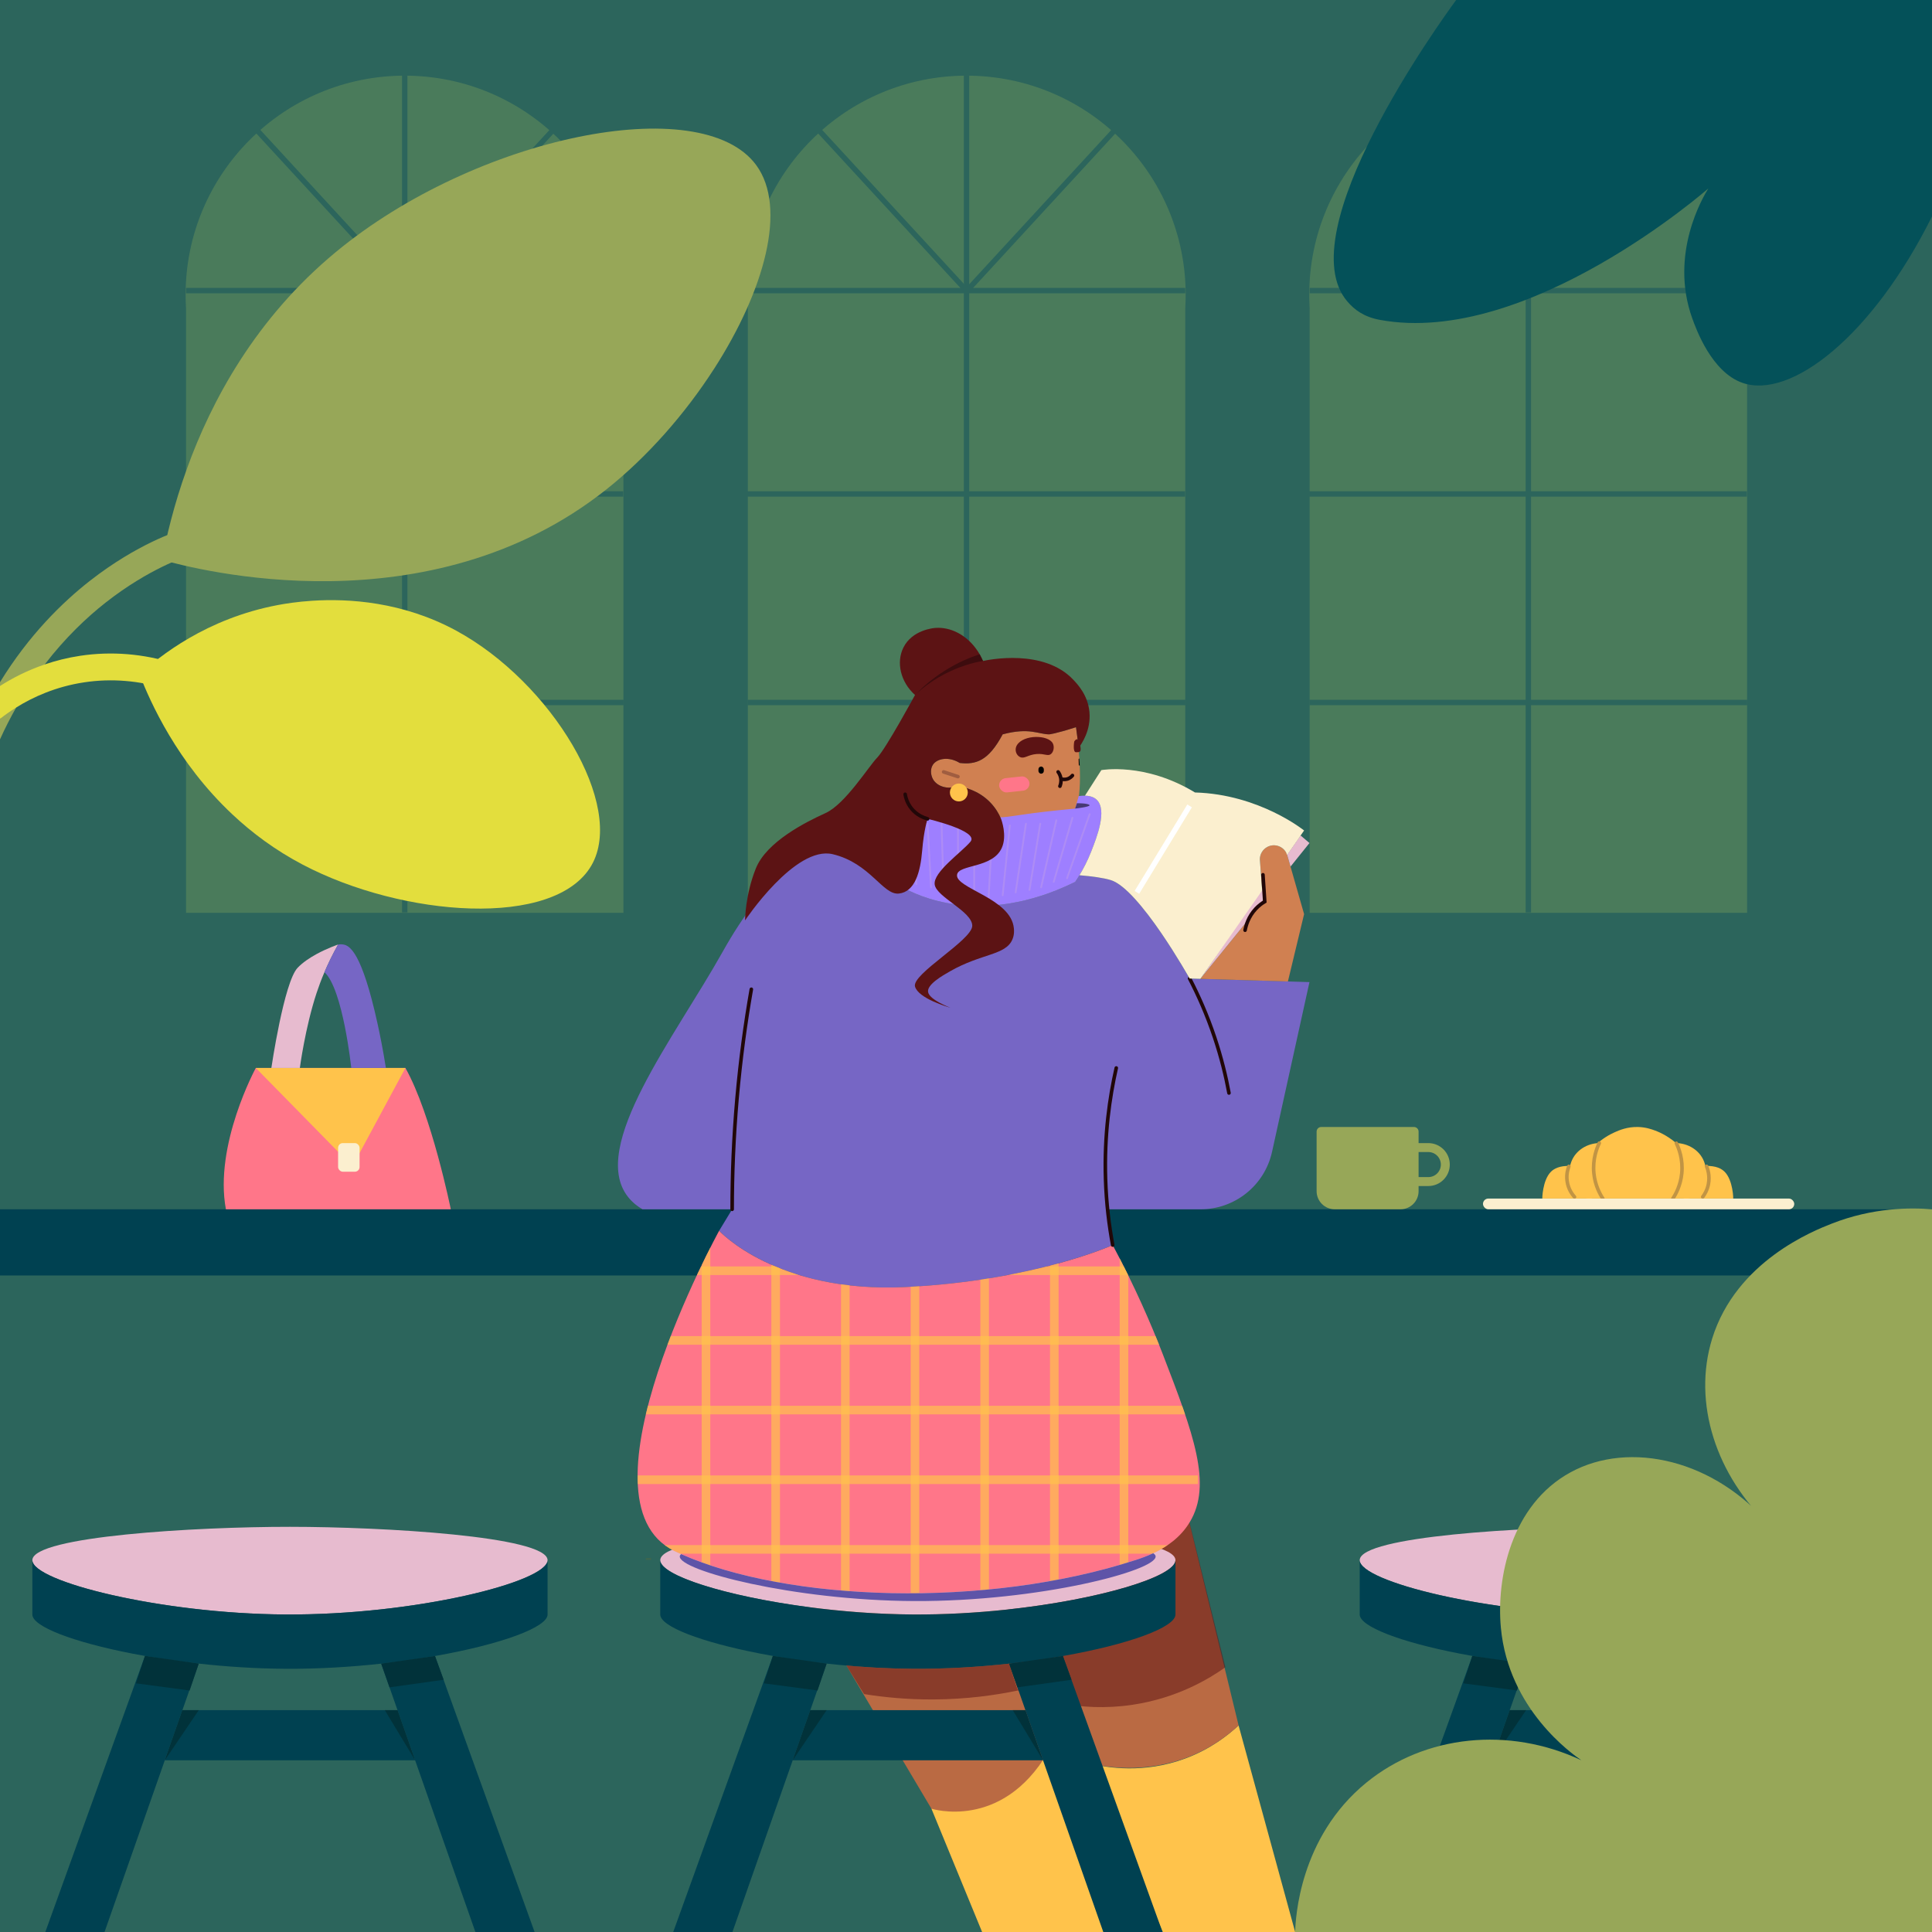<?xml version="1.0" encoding="UTF-8"?><svg id="Layer_1" xmlns="http://www.w3.org/2000/svg" xmlns:xlink="http://www.w3.org/1999/xlink" viewBox="0 0 1080 1080"><rect x="0" y="0" width="1080" height="1080" fill="#333333" stroke="none"/><defs><clipPath id="clippath"><rect width="1080" height="1080" fill="none" stroke-width="0"/></clipPath><clipPath id="clippath-1"><path d="m635,872c-86,28-200,23-258-5s25-179,25-179c0,0,32,34.96,104,31.48s116-23.48,116-23.48c12.335,23.057,21.377,43.874,28,61,17.252,44.614,27.769,72.909,15.07,93.911-7.48,12.37-20.202,17.876-30.07,21.089Z" fill="none" stroke-width="0"/></clipPath></defs><g clip-path="url(#clippath)"><rect width="1080" height="1080" fill="#2c655c" stroke-width="0"/><path d="m610,986c13.333,31.333,26.667,62.667,40,94h74c-10.541-38.494-21.083-76.988-31.624-115.482-5.887,5.509-15.763,13.297-29.845,18.525-23.285,8.643-43.88,5.017-52.531,2.958Z" fill="#ffc34b" stroke-width="0"/><path d="m626.59,1080h-77.59l-28.33-68.93c21.7-10.52,43.41-21.04,65.12-31.56,13.6,33.5,27.2,66.99,40.8,100.49Z" fill="#ffc34b" stroke-width="0"/><path d="m692.38,964.52c-5.39,5.01-12.86,10.75-22.66,15.35-25.48,11.98-49.79,8.26-59.72,6.13-13.85-27.34-27.66-54.7-41.43-82.08-2.91-5.78-5.81-11.55-8.71-17.33-8.02-15.97-16.03-31.94-24.03-47.93l15.57-2.02,4.46-.58,102.09-13.27,24.26,99.88,10.17,41.85Z" fill="#ba6a43" stroke-width="0"/><path d="m585.79,979.51c-25.91,44.07-65.12,31.56-65.12,31.56l-44.31-74.61-3.21-5.41-39.55-66.59,114.88-38.64s1.08,3.91,2.92,10.82c3.57,13.36,10.03,37.96,17.17,67.28,5.67,23.3,11.78,49.59,17.22,75.59Z" fill="#ba6a43" stroke-width="0"/><path d="m685,932c-8.928,6.349-26.809,17.252-52,21-30.043,4.47-53.725-3.73-64-8-4.38-36.313-8.76-72.627-13.14-108.94l102.09-13.27c9.017,36.403,18.033,72.807,27.05,109.21Z" fill="#5c1314" opacity=".52" stroke-width="0"/><path d="m348.737,164.79c0,2.557-.079,5.101-.234,7.621v337.876H103.99V172.41c-.154-2.52-.234-5.063-.234-7.621,0-67.65,54.84-122.49,122.49-122.49s122.49,54.84,122.49,122.49Z" fill="#fcfc59" opacity=".15" stroke-width="0"/><line x1="226.247" y1="42.066" x2="226.247" y2="510.053" fill="none" stroke="#2c655c" stroke-miterlimit="10" stroke-width="3"/><line x1="103.835" y1="392.705" x2="348.581" y2="392.705" fill="none" stroke="#2c655c" stroke-miterlimit="10" stroke-width="3"/><line x1="103.99" y1="162.452" x2="348.503" y2="162.452" fill="none" stroke="#2c655c" stroke-miterlimit="10" stroke-width="3"/><line x1="226.202" y1="162.449" x2="143.34" y2="72.455" fill="none" stroke="#2c655c" stroke-miterlimit="10" stroke-width="3"/><line x1="309.322" y1="72.517" x2="226.459" y2="162.511" fill="none" stroke="#2c655c" stroke-miterlimit="10" stroke-width="3"/><line x1="103.672" y1="276.116" x2="348.419" y2="276.116" fill="none" stroke="#2c655c" stroke-miterlimit="10" stroke-width="3"/><path d="m662.796,164.79c0,2.557-.079,5.101-.234,7.621v337.876h-244.513V172.41c-.154-2.52-.234-5.063-.234-7.621,0-67.65,54.84-122.49,122.49-122.49s122.49,54.84,122.49,122.49Z" fill="#fcfc59" opacity=".15" stroke-width="0"/><line x1="540.306" y1="42.066" x2="540.306" y2="510.053" fill="none" stroke="#2c655c" stroke-miterlimit="10" stroke-width="3"/><line x1="417.893" y1="392.705" x2="662.64" y2="392.705" fill="none" stroke="#2c655c" stroke-miterlimit="10" stroke-width="3"/><line x1="418.049" y1="162.452" x2="662.562" y2="162.452" fill="none" stroke="#2c655c" stroke-miterlimit="10" stroke-width="3"/><line x1="540.261" y1="162.449" x2="457.399" y2="72.455" fill="none" stroke="#2c655c" stroke-miterlimit="10" stroke-width="3"/><line x1="540.518" y1="162.511" x2="623.381" y2="72.517" fill="none" stroke="#2c655c" stroke-miterlimit="10" stroke-width="3"/><line x1="417.731" y1="276.116" x2="662.478" y2="276.116" fill="none" stroke="#2c655c" stroke-miterlimit="10" stroke-width="3"/><path d="m976.854,164.79c0,2.557-.079,5.101-.234,7.621v337.876h-244.513V172.41c-.154-2.52-.234-5.063-.234-7.621,0-67.65,54.84-122.49,122.49-122.49s122.49,54.84,122.49,122.49Z" fill="#fcfc59" opacity=".15" stroke-width="0"/><line x1="854.364" y1="42.066" x2="854.364" y2="510.053" fill="none" stroke="#2c655c" stroke-miterlimit="10" stroke-width="3"/><line x1="731.952" y1="392.705" x2="976.699" y2="392.705" fill="none" stroke="#2c655c" stroke-miterlimit="10" stroke-width="3"/><line x1="732.108" y1="162.452" x2="976.621" y2="162.452" fill="none" stroke="#2c655c" stroke-miterlimit="10" stroke-width="3"/><line x1="854.32" y1="162.449" x2="771.458" y2="72.455" fill="none" stroke="#2c655c" stroke-miterlimit="10" stroke-width="3"/><line x1="854.577" y1="162.511" x2="937.44" y2="72.517" fill="none" stroke="#2c655c" stroke-miterlimit="10" stroke-width="3"/><line x1="731.79" y1="276.116" x2="976.537" y2="276.116" fill="none" stroke="#2c655c" stroke-miterlimit="10" stroke-width="3"/><rect y="676" width="1080" height="37" fill="#004151" stroke-width="0"/><path d="m601.5,452.09c-34,7.41-42,5.41-42,5.41-1.07-2.48-2.9-5.81-6-9-6.69-6.88-14.84-8.53-18-9-5.95,2.04-11.77.05-14-4-1.25-2.29-1.58-5.62,0-8,2.38-3.59,8.93-4.74,15-1,9,1,16-1,24-16,15-4,20,0,26,0,0,0,2.86-.13,15-4,0,0,1.23,7.91,1.85,17.51.09,1.3.17,2.64.22,3.99.39,8.78.12,18.23-2.07,24.09Z" fill="#d08051" stroke-width="0"/><line x1="535.499" y1="434.123" x2="527.5" y2="431.5" fill="none" stroke="#a05d40" stroke-linecap="round" stroke-miterlimit="10" stroke-width="2"/><path d="m568.455,416.573c-1.092,1.805-.893,4.196.555,5.73.335.355.73.662,1.197.884,2.492,1.187,4.348-1.306,9.293-1.686,4.447-.342,6.254,1.42,8,0,1.532-1.246,2.018-4.128,1-6-2.618-4.817-16.281-4.964-20,1-.015.024-.03.048-.045.073Z" fill="#5c1314" stroke-width="0"/><path d="m657.091,872v.16c0,12.06-74.09,30.84-147,30.34-69.41-.48-141-18.44-141-30.33v-.17c.74-13.21,91.14-18.52,144-18.5,52.38.02,143.26,5.3,144,18.5Z" fill="#e7bbcf" stroke-width="0"/><path d="m657.09,872.16v30.2c.4,7.2-26,16.86-62.93,23.36-4.96.88-10.12,1.7-15.43,2.44-4.76.67-9.66,1.29-14.64,1.83-17.28,1.9-35.67,3-54,2.87-13.79-.09-27.69-.89-41.09-2.19-2.32-.22-4.62-.46-6.9-.71-2.33-.25-4.64-.52-6.93-.81-8.02-1-15.78-2.17-23.13-3.47-2.29-.41-4.54-.82-6.75-1.25h-.02c-33.16-6.41-56.56-15.26-56.18-22.07v-30.19c0,8.5,36.63,20.12,82.89,26.21,18.41,2.43,38.34,3.98,58.11,4.12,17.73.12,35.52-.9,52.31-2.68,52.25-5.56,94.69-18.53,94.69-27.66Z" fill="#004151" stroke-width="0"/><path d="m462.1,929.96l-9.14,26.04-9.83,28-33.71,96.04h-33.1l55.72-154.36c7.35,1.3,15.11,2.47,23.13,3.47,2.29.29,4.6.56,6.93.81Z" fill="#004151" stroke-width="0"/><path d="m649.86,1080.04h-33.1l-33.71-96.04-9.83-28-4.03-11.49-.45-1.27-4.65-13.25c4.98-.54,9.88-1.16,14.64-1.83,5.31-.74,10.47-1.56,15.43-2.44l4.8,13.29,50.9,141.03Z" fill="#004151" stroke-width="0"/><polygon points="583.05 984 443.13 984 452.96 956 573.22 956 583.05 984" fill="#004151" stroke-width="0"/><path d="m432.04,925.68c-1.68,5.107-3.36,10.213-5.04,15.32,10,1.333,20,2.667,30,4,1.7-5.013,3.4-10.027,5.1-15.04l-30.06-4.28Z" fill="#01323a" stroke-width="0"/><path d="m599,939c-.01,0-.03,0-.04.01-8.43,1.17-16.86,2.35-25.29,3.54-1.64.23-3.29.46-4.93.69l-4.65-13.25,14.59-2.07,15.48-2.2c1.61,4.43,3.23,8.85,4.84,13.28Z" fill="#01323a" stroke-width="0"/><polygon points="452.96 956 443.13 984 462.1 956 452.96 956" fill="#01323a" stroke-width="0"/><polygon points="573.22 956 583.05 984 566.118 956 573.22 956" fill="#01323a" stroke-width="0"/><path d="m306.091,872v.16c0,12.06-74.09,30.84-147,30.34-69.41-.48-141-18.44-141-30.33v-.17c.74-13.21,91.14-18.52,144-18.5,52.38.02,143.26,5.3,144,18.5Z" fill="#e7bbcf" stroke-width="0"/><path d="m306.09,872.16v30.2c.4,7.2-26,16.86-62.93,23.36-9.42,1.67-19.54,3.12-30.07,4.27-17.28,1.9-35.67,3-54,2.87-16.18-.11-32.5-1.18-47.99-2.9-2.33-.25-4.64-.52-6.93-.81-8.02-1-15.78-2.17-23.13-3.47-2.29-.41-4.54-.82-6.75-1.25h-.02c-33.16-6.41-56.56-15.26-56.18-22.07v-30.19c0,11.89,71.59,29.85,141,30.33,72.91.5,147-18.28,147-30.34Z" fill="#004151" stroke-width="0"/><path d="m111.1,929.96l-9.14,26.04-9.83,28-33.71,96.04H25.32l55.72-154.36c7.35,1.3,15.11,2.47,23.13,3.47,2.29.29,4.6.56,6.93.81Z" fill="#004151" stroke-width="0"/><path d="m298.86,1080.04h-33.1l-33.71-96.04-9.83-28-9.13-26.01c10.53-1.15,20.65-2.6,30.07-4.27l55.7,154.32Z" fill="#004151" stroke-width="0"/><polygon points="232.05 984 92.13 984 101.96 956 222.22 956 232.05 984" fill="#004151" stroke-width="0"/><path d="m81.04,925.68c-1.68,5.107-3.36,10.213-5.04,15.32,10,1.333,20,2.667,30,4,1.7-5.013,3.4-10.027,5.1-15.04l-30.06-4.28Z" fill="#01323a" stroke-width="0"/><path d="m213.09,929.99l4.65,13.247c10.087-1.412,20.173-2.825,30.26-4.237-1.613-4.427-3.227-8.853-4.84-13.28l-30.07,4.27Z" fill="#01323a" stroke-width="0"/><polygon points="101.96 956 92.13 984 111.1 956 101.96 956" fill="#01323a" stroke-width="0"/><polygon points="222.22 956 232.05 984 215.118 956 222.22 956" fill="#01323a" stroke-width="0"/><path d="m1048.091,872v.16c0,12.06-74.09,30.84-147,30.34-69.41-.48-141-18.44-141-30.33v-.17c.74-13.21,91.14-18.52,144-18.5,52.38.02,143.26,5.3,144,18.5Z" fill="#e7bbcf" stroke-width="0"/><path d="m1048.09,872.16v30.2c.4,7.2-26,16.86-62.93,23.36-9.42,1.67-19.54,3.12-30.07,4.27-17.28,1.9-35.67,3-54,2.87-16.18-.11-32.5-1.18-47.99-2.9-2.33-.25-4.64-.52-6.93-.81-8.02-1-15.78-2.17-23.13-3.47-2.29-.41-4.54-.82-6.75-1.25h-.02c-33.16-6.41-56.56-15.26-56.18-22.07v-30.19c0,11.89,71.59,29.85,141,30.33,72.91.5,147-18.28,147-30.34Z" fill="#004151" stroke-width="0"/><path d="m853.1,929.96l-9.14,26.04-9.83,28-33.71,96.04h-33.1l55.72-154.36c7.35,1.3,15.11,2.47,23.13,3.47,2.29.29,4.6.56,6.93.81Z" fill="#004151" stroke-width="0"/><path d="m1040.86,1080.04h-33.1l-33.71-96.04-9.83-28-9.13-26.01c10.53-1.15,20.65-2.6,30.07-4.27l55.7,154.32Z" fill="#004151" stroke-width="0"/><polygon points="974.05 984 834.13 984 843.96 956 964.22 956 974.05 984" fill="#004151" stroke-width="0"/><path d="m823.04,925.68c-1.68,5.107-3.36,10.213-5.04,15.32,10,1.333,20,2.667,30,4,1.7-5.013,3.4-10.027,5.1-15.04l-30.06-4.28Z" fill="#01323a" stroke-width="0"/><path d="m955.09,929.99l4.65,13.247c10.087-1.412,20.173-2.825,30.26-4.237-1.613-4.427-3.227-8.853-4.84-13.28l-30.07,4.27Z" fill="#01323a" stroke-width="0"/><polygon points="843.96 956 834.13 984 853.1 956 843.96 956" fill="#01323a" stroke-width="0"/><polygon points="964.22 956 974.05 984 957.118 956 964.22 956" fill="#01323a" stroke-width="0"/><path d="m732,549c-6.97,31.63-13.95,63.26-20.92,94.89-4.14,18.76-20.76,32.11-39.96,32.11h-52.12l3,20s-44,20-116,23.48-104-31.48-104-31.48l7.28-12h-50.11c-2.6-1.5-5.6-3.72-8.17-7-21.93-27.99,26.34-89.34,53-137,47-84,88.2-56.4,88.2-56.4l8.29,1.72c.61,9.34,2.51,17.68,2.51,17.68,0,0,30.77,21.3,78.99,5.74,6.07-1.96,12.41-4.5,19.01-7.74.73-1.06,1.55-2.31,2.41-3.74,7.24.61,13.58,1.49,17.59,2.74,16,5,44,55,44,55l6,.18,61,1.82Z" fill="#7666c5" stroke-width="0"/><rect x="558.5" y="434.5" width="17" height="8" rx="4" ry="4" transform="translate(-43.315 62.618) rotate(-6.089)" fill="#ff7689" stroke-width="0"/><rect x="580.5" y="428.5" width="3" height="4" rx="1.5" ry="1.5" stroke-width="0"/><path d="m591.5,431.5c.448.604,1.209,1.802,1.5,3.5.362,2.112-.211,3.792-.5,4.5" fill="none" stroke="#210708" stroke-linecap="round" stroke-miterlimit="10" stroke-width="2"/><path d="m599.5,433.5c-.321.407-1.295,1.531-3,2-1.366.375-2.513.141-3.032,0" fill="none" stroke="#210708" stroke-linecap="round" stroke-miterlimit="10" stroke-width="2"/><path d="m610,476c-2.11,5.38-4.5,9.84-6.59,13.26-.86,1.43-1.68,2.68-2.41,3.74-3.39,1.66-6.71,3.14-9.96,4.45-.71.29-1.41.57-2.11.83-2.35.91-4.66,1.72-6.94,2.46-48.22,15.56-78.99-5.74-78.99-5.74,0,0-1.9-8.34-2.51-17.68-.63-9.5.09-20.04,5.53-23.86,3.19-2.24,6.25-.28,17.98,1.54,4.72.73,19.09,2.77,34,2,9.02-.47,9.49-1.51,33-4,4.18-.44,7.65-.78,10-1,.67-2.33,1.33-4.67,2-7,1.32-.18,2.48-.24,3.5-.21,3.74.09,5.58,1.35,6.5,2.21,6.13,5.75.13,21.02-3,29Z" fill="#9e7fff" stroke-width="0"/><g opacity=".21"><line x1="609.112" y1="455.163" x2="596.484" y2="490.93" fill="none" stroke="#e7bbcf" stroke-linecap="round" stroke-miterlimit="10"/><line x1="599.5" y1="457.161" x2="589.036" y2="492.943" fill="none" stroke="#e7bbcf" stroke-linecap="round" stroke-miterlimit="10"/><line x1="590.5" y1="458.5" x2="582" y2="496" fill="none" stroke="#e7bbcf" stroke-linecap="round" stroke-miterlimit="10"/><line x1="581.5" y1="460.5" x2="575.5" y2="497.5" fill="none" stroke="#e7bbcf" stroke-linecap="round" stroke-miterlimit="10"/><line x1="573.5" y1="460.5" x2="567.759" y2="498.83" fill="none" stroke="#e7bbcf" stroke-linecap="round" stroke-miterlimit="10"/><line x1="564.5" y1="461.5" x2="560.5" y2="500.5" fill="none" stroke="#e7bbcf" stroke-linecap="round" stroke-miterlimit="10"/><line x1="554.896" y1="461.5" x2="552.606" y2="502.084" fill="none" stroke="#e7bbcf" stroke-linecap="round" stroke-miterlimit="10"/><line x1="544.601" y1="461.5" x2="544.601" y2="502.084" fill="none" stroke="#e7bbcf" stroke-linecap="round" stroke-miterlimit="10"/><line x1="535.499" y1="461.5" x2="535.499" y2="500.5" fill="none" stroke="#e7bbcf" stroke-linecap="round" stroke-miterlimit="10"/><line x1="526.322" y1="460.5" x2="527.5" y2="498.83" fill="none" stroke="#e7bbcf" stroke-linecap="round" stroke-miterlimit="10"/><line x1="518.53" y1="460.5" x2="520.435" y2="496" fill="none" stroke="#e7bbcf" stroke-linecap="round" stroke-miterlimit="10"/><line x1="509.303" y1="458.5" x2="512.265" y2="494.204" fill="none" stroke="#e7bbcf" stroke-linecap="round" stroke-miterlimit="10"/></g><path d="m603,418c-.5-3.83-1-7.67-1.5-11.5-12.14,3.87-15,4-15,4-6,0-11-4-26,0-8,15-15,17-24,16-6.07-3.74-12.62-2.59-15,1-1.58,2.38-1.25,5.71,0,8,2.23,4.05,8.05,6.04,14,4,3.16.47,11.31,2.12,18,9,3.1,3.19,4.93,6.52,6,9,.37.87,3.58,9.63.5,16.5-5.16,11.5-24.17,9.08-25,15-1.07,7.61,30.15,13.09,31.76,29.9.11,1.11.31,3.47-.76,6.1-3.7,9.12-17.13,7.78-35,18-4.3,2.46-13.02,7.45-12.18,11.63.86,4.33,12.12,8.55,12.31,8.62.11.04.2.08.26.1-1.53-.43-17.98-5.18-19.89-11.85-2-7,32-26,32-34s-20-16-21-23,15-18,20-24-23.97-12.75-23.97-12.75c0,0-2.03,5.75-3.03,17.75s-4,23-13,24-16-17-37-22-49,37-49,37c0,0,0-14,6-29s28-26,39-31,24-26,28.87-31c4.86-4.99,21.13-35,21.13-35-8.15-7.29-10.59-18.27-6.5-26.5,4.93-9.93,16.9-10.93,18-11,8.35-.56,16.71,3.77,22.38,11.32,1.61,2.14,3,4.55,4.12,7.18,0,0,.01,0,.02-.01,3-.67,33.91-7.09,50.48,10.51,2.53,2.69,8.13,8.64,9,18,.95,10.23-4.37,17.84-6,20Z" fill="#5c1314" stroke-width="0"/><path d="m601,452s8.109-.901,8.077-1.848c-.002-.061-.035-.108-.077-.152-.936-.99-6.32-1.001-7-1-.333,1-.667,2-1,3Z" opacity=".55" stroke-width="0"/><path d="m600.5,414.5s-1,6,1,6,2.954,0,2.477-3-1.477-6-3.477-3Z" fill="#5c1314" stroke-width="0"/><path d="m603.57,428c-.28.01-.5-.21-.51-.48l-.12-3c-.01-.25.17-.47.41-.51.09,1.3.17,2.64.22,3.99Z" stroke-width="0"/><path d="m506,444s1.06,10.5,12.53,13.75" fill="none" stroke="#210708" stroke-linecap="round" stroke-miterlimit="10" stroke-width="2"/><path d="m665.07,850.91c-5.19,8.58-12.9,13.86-20.43,17.36-3.32,1.55-6.61,2.75-9.64,3.73-84.19,27.41-195.22,23.2-254.27-3.27-1.27-.56-2.51-1.14-3.73-1.73-58-28,25-179,25-179,0,0,32,34.96,104,31.48s116-23.48,116-23.48c12.33,23.06,21.38,43.87,28,61,17.25,44.61,27.77,72.91,15.07,93.91Z" fill="#ff7689" stroke-width="0"/><g clip-path="url(#clippath-1)"><rect x="392.247" y="562" width="4.809" height="453.912" fill="#ffc34b" opacity=".67" stroke-width="0"/><rect x="431.19" y="562" width="4.809" height="453.912" fill="#ffc34b" opacity=".67" stroke-width="0"/><rect x="470.133" y="562" width="4.809" height="453.912" fill="#ffc34b" opacity=".67" stroke-width="0"/><rect x="509.076" y="562" width="4.809" height="453.912" fill="#ffc34b" opacity=".67" stroke-width="0"/><rect x="548.019" y="562" width="4.809" height="453.912" fill="#ffc34b" opacity=".67" stroke-width="0"/><rect x="586.963" y="562" width="4.809" height="453.912" fill="#ffc34b" opacity=".67" stroke-width="0"/><rect x="625.906" y="562" width="4.809" height="453.912" fill="#ffc34b" opacity=".67" stroke-width="0"/><polygon points="669.661 595.92 669.292 595.92 664.851 595.92 630.714 595.92 625.904 595.92 591.775 595.92 586.965 595.92 552.828 595.92 548.018 595.92 513.889 595.92 509.079 595.92 474.942 595.92 470.132 595.92 436.003 595.92 431.193 595.92 397.056 595.92 392.246 595.92 359.519 595.92 355.087 595.92 355.087 591.11 359.519 591.11 392.246 591.11 397.056 591.11 431.193 591.11 436.003 591.11 470.132 591.11 474.942 591.11 509.079 591.11 513.889 591.11 548.018 591.11 552.828 591.11 586.965 591.11 591.775 591.11 625.904 591.11 630.714 591.11 664.851 591.11 669.292 591.11 669.661 591.11 669.661 595.92" fill="#ffc34b" opacity=".67" stroke-width="0"/><polygon points="669.661 634.867 669.292 634.867 664.851 634.867 630.714 634.867 625.904 634.867 591.775 634.867 586.965 634.867 552.828 634.867 548.018 634.867 513.889 634.867 509.079 634.867 474.942 634.867 470.132 634.867 436.003 634.867 431.193 634.867 397.056 634.867 392.246 634.867 359.519 634.867 355.087 634.867 354.71 634.867 354.71 630.057 355.087 630.057 359.519 630.057 392.246 630.057 397.056 630.057 431.193 630.057 436.003 630.057 470.132 630.057 474.942 630.057 509.079 630.057 513.889 630.057 548.018 630.057 552.828 630.057 586.965 630.057 591.775 630.057 625.904 630.057 630.714 630.057 664.851 630.057 669.292 630.057 669.661 630.057 669.661 634.867" fill="#ffc34b" opacity=".67" stroke-width="0"/><polygon points="669.661 669.004 669.292 669.004 664.851 669.004 630.714 669.004 625.904 669.004 591.775 669.004 586.965 669.004 552.828 669.004 548.018 669.004 513.889 669.004 509.079 669.004 474.942 669.004 470.132 669.004 436.003 669.004 431.193 669.004 397.056 669.004 392.246 669.004 359.519 669.004 355.087 669.004 354.71 669.004 354.71 673.814 355.087 673.814 359.519 673.814 392.246 673.814 397.056 673.814 431.193 673.814 436.003 673.814 470.132 673.814 474.942 673.814 509.079 673.814 513.889 673.814 548.018 673.814 552.828 673.814 586.965 673.814 591.775 673.814 625.904 673.814 630.714 673.814 664.851 673.814 669.292 673.814 669.661 673.814 669.661 669.004" fill="#ffc34b" opacity=".67" stroke-width="0"/><polygon points="669.661 707.943 669.292 707.943 664.851 707.943 630.714 707.943 625.904 707.943 591.775 707.943 586.965 707.943 552.828 707.943 548.018 707.943 513.889 707.943 509.079 707.943 474.942 707.943 470.132 707.943 436.003 707.943 431.193 707.943 397.056 707.943 392.246 707.943 359.519 707.943 355.087 707.943 354.71 707.943 354.71 712.753 355.087 712.753 359.519 712.753 392.246 712.753 397.056 712.753 431.193 712.753 436.003 712.753 470.132 712.753 474.942 712.753 509.079 712.753 513.889 712.753 548.018 712.753 552.828 712.753 586.965 712.753 591.775 712.753 625.904 712.753 630.714 712.753 664.851 712.753 669.292 712.753 669.661 712.753 669.661 707.943" fill="#ffc34b" opacity=".67" stroke-width="0"/><polygon points="669.661 751.7 669.292 751.7 664.851 751.7 630.714 751.7 625.904 751.7 591.775 751.7 586.965 751.7 552.828 751.7 548.018 751.7 513.889 751.7 509.079 751.7 474.942 751.7 470.132 751.7 436.003 751.7 431.193 751.7 397.056 751.7 392.246 751.7 359.519 751.7 355.087 751.7 354.71 751.7 354.71 746.89 355.087 746.89 359.519 746.89 392.246 746.89 397.056 746.89 431.193 746.89 436.003 746.89 470.132 746.89 474.942 746.89 509.079 746.89 513.889 746.89 548.018 746.89 552.828 746.89 586.965 746.89 591.775 746.89 625.904 746.89 630.714 746.89 664.851 746.89 669.292 746.89 669.661 746.89 669.661 751.7" fill="#ffc34b" opacity=".67" stroke-width="0"/><polygon points="669.661 785.829 669.292 785.829 664.851 785.829 630.714 785.829 625.904 785.829 591.775 785.829 586.965 785.829 552.828 785.829 548.018 785.829 513.889 785.829 509.079 785.829 474.942 785.829 470.132 785.829 436.003 785.829 431.193 785.829 397.056 785.829 392.246 785.829 359.519 785.829 355.087 785.829 354.71 785.829 354.71 790.639 355.087 790.639 359.519 790.639 392.246 790.639 397.056 790.639 431.193 790.639 436.003 790.639 470.132 790.639 474.942 790.639 509.079 790.639 513.889 790.639 548.018 790.639 552.828 790.639 586.965 790.639 591.775 790.639 625.904 790.639 630.714 790.639 664.851 790.639 669.292 790.639 669.661 790.639 669.661 785.829" fill="#ffc34b" opacity=".67" stroke-width="0"/><polygon points="669.661 829.586 669.292 829.586 664.851 829.586 630.714 829.586 625.904 829.586 591.775 829.586 586.965 829.586 552.828 829.586 548.018 829.586 513.889 829.586 509.079 829.586 474.942 829.586 470.132 829.586 436.003 829.586 431.193 829.586 397.056 829.586 392.246 829.586 359.519 829.586 355.087 829.586 354.71 829.586 354.71 824.776 355.087 824.776 359.519 824.776 392.246 824.776 397.056 824.776 431.193 824.776 436.003 824.776 470.132 824.776 474.942 824.776 509.079 824.776 513.889 824.776 548.018 824.776 552.828 824.776 586.965 824.776 591.775 824.776 625.904 824.776 630.714 824.776 664.851 824.776 669.292 824.776 669.661 824.776 669.661 829.586" fill="#ffc34b" opacity=".67" stroke-width="0"/><polygon points="669.661 868.525 669.292 868.525 664.851 868.525 630.714 868.525 625.904 868.525 591.775 868.525 586.965 868.525 552.828 868.525 548.018 868.525 513.889 868.525 509.079 868.525 474.942 868.525 470.132 868.525 436.003 868.525 431.193 868.525 397.056 868.525 392.246 868.525 359.519 868.525 355.087 868.525 354.71 868.525 354.71 863.715 355.087 863.715 359.519 863.715 392.246 863.715 397.056 863.715 431.193 863.715 436.003 863.715 470.132 863.715 474.942 863.715 509.079 863.715 513.889 863.715 548.018 863.715 552.828 863.715 586.965 863.715 591.775 863.715 625.904 863.715 630.714 863.715 664.851 863.715 669.292 863.715 669.661 863.715 669.661 868.525" fill="#ffc34b" opacity=".67" stroke-width="0"/><polygon points="669.661 902.662 669.292 902.662 664.851 902.662 630.714 902.662 625.904 902.662 591.775 902.662 586.965 902.662 552.828 902.662 548.018 902.662 513.889 902.662 509.079 902.662 474.942 902.662 470.132 902.662 436.003 902.662 431.193 902.662 397.056 902.662 392.246 902.662 359.519 902.662 355.087 902.662 354.71 902.662 354.71 907.472 355.087 907.472 359.519 907.472 392.246 907.472 397.056 907.472 431.193 907.472 436.003 907.472 470.132 907.472 474.942 907.472 509.079 907.472 513.889 907.472 548.018 907.472 552.828 907.472 586.965 907.472 591.775 907.472 625.904 907.472 630.714 907.472 664.851 907.472 669.292 907.472 669.661 907.472 669.661 902.662" fill="#ffc34b" opacity=".67" stroke-width="0"/><polygon points="669.661 946.411 669.292 946.411 664.851 946.411 630.714 946.411 625.904 946.411 591.775 946.411 586.965 946.411 552.828 946.411 548.018 946.411 513.889 946.411 509.079 946.411 474.942 946.411 470.132 946.411 436.003 946.411 431.193 946.411 397.056 946.411 392.246 946.411 359.519 946.411 355.087 946.411 354.71 946.411 354.71 941.601 355.087 941.601 359.519 941.601 392.246 941.601 397.056 941.601 431.193 941.601 436.003 941.601 470.132 941.601 474.942 941.601 509.079 941.601 513.889 941.601 548.018 941.601 552.828 941.601 586.965 941.601 591.775 941.601 625.904 941.601 630.714 941.601 664.851 941.601 669.292 941.601 669.661 941.601 669.661 946.411" fill="#ffc34b" opacity=".67" stroke-width="0"/><polygon points="669.661 985.358 669.292 985.358 664.851 985.358 630.714 985.358 625.904 985.358 591.775 985.358 586.965 985.358 552.828 985.358 548.018 985.358 513.889 985.358 509.079 985.358 474.942 985.358 470.132 985.358 436.003 985.358 431.193 985.358 397.056 985.358 392.246 985.358 359.519 985.358 355.087 985.358 354.71 985.358 354.71 980.548 355.087 980.548 359.519 980.548 392.246 980.548 397.056 980.548 431.193 980.548 436.003 980.548 470.132 980.548 474.942 980.548 509.079 980.548 513.889 980.548 548.018 980.548 552.828 980.548 586.965 980.548 591.775 980.548 625.904 980.548 630.714 980.548 664.851 980.548 669.292 980.548 669.661 980.548 669.661 985.358" fill="#ffc34b" opacity=".67" stroke-width="0"/></g><path d="m409.28,676c.007-19.114.782-39.864,2.72-62,1.92-21.931,4.727-42.323,8-61" fill="none" stroke="#210708" stroke-linecap="round" stroke-miterlimit="10" stroke-width="2"/><path d="m622,696c-2.011-10.817-3.569-23.237-4-37-.767-24.516,2.281-45.618,6-62" fill="none" stroke="#210708" stroke-linecap="round" stroke-miterlimit="10" stroke-width="2"/><path d="m687,611c-1.705-9.239-4.226-19.712-8-31-4.277-12.791-9.226-23.823-14-33" fill="none" stroke="#210708" stroke-linecap="round" stroke-miterlimit="10" stroke-width="2"/><path d="m143,597s-23.439,43-16.72,79h125.72s-10.739-53-25.369-79h-83.631Z" fill="#ff7689" stroke-width="0"/><polygon points="143 597 197 652 226.631 597 143 597" fill="#ffc34b" stroke-width="0"/><rect x="189" y="639" width="12" height="16" rx="2.621" ry="2.621" fill="#fbefcf" stroke-width="0"/><path d="m189,528c-3.14,5.57-5.64,10.77-7.63,15.45-1.86,4.34-3.27,8.24-4.37,11.55-6.44,19.47-9.38,42-9.38,42h-15.93s7.05-48,14.68-56c2.83-2.97,6.68-5.53,10.4-7.57,6.3-3.45,12.23-5.43,12.23-5.43Z" fill="#e7bbcf" stroke-width="0"/><path d="m215.72,597h-19.36s-4.63-44.1-14.99-53.55c1.99-4.68,4.49-9.88,7.63-15.45.654-.113,1.735-.231,3,0,3.428.626,10.237,4.18,19,44,1.364,6.198,3.094,14.721,4.72,25Z" fill="#7666c5" stroke-width="0"/><path d="m729,511l-9.05,37.64-48.95-1.46c11.67-14.39,23.33-28.79,35-43.18-.15-2.07-.3-4.14-.45-6.21-.43-5.81-.85-11.62-1.28-17.43,0-1.46.41-2.86,1.14-4.06.73-1.21,1.79-2.22,3.09-2.89,3.95-2.06,8.71-.37,10.6,3.46.06.12.12.25.18.38.08.19.15.38.22.58.05.12.09.25.13.38l.04.15,1.74,6.08,7.59,26.56Z" fill="#d08051" stroke-width="0"/><path d="m732,471.26l-10.59,13.18-1.74-6.08-.04-.15c-.04-.13-.08-.26-.13-.38l7.55-10.79c1.65,1.41,3.3,2.81,4.95,4.22Z" fill="#e7bbcf" stroke-width="0"/><path d="m727.05,467.04l-7.55,10.79c-.11-.33-.25-.66-.4-.96,2.64-3.29,5.26-6.58,7.9-9.87.02.01.03.03.05.04Z" fill="#f8dbc6" stroke-width="0"/><path d="m706,504c-11.667,14.393-23.333,28.787-35,43.18,11.667-17.06,23.333-34.12,35-51.18v8Z" fill="#e7bbcf" stroke-width="0"/><path d="m729,464.25l-1.95,2.79-7.55,10.79c-.11-.33-.25-.66-.4-.96-1.89-3.83-6.65-5.52-10.6-3.46-1.3.67-2.36,1.68-3.09,2.89-.73,1.2-1.14,2.6-1.14,4.06.43,5.81.85,11.62,1.28,17.43l-34.55,49.39-6-.18s-28-50-44-55c-4.01-1.25-10.35-2.13-17.59-2.74,2.09-3.42,4.48-7.88,6.59-13.26,3.13-7.98,9.13-23.25,3-29-.92-.86-2.76-2.12-6.5-2.21l9.15-14.29s24.35-4.5,52.35,12.5c36,1,61,21.25,61,21.25Z" fill="#fbefcf" stroke-width="0"/><line x1="665" y1="450.5" x2="635.539" y2="498.83" fill="none" stroke="#fff" stroke-miterlimit="10" stroke-width="3"/><path d="m696,520c.481-2.539,1.82-7.56,6-12,1.72-1.827,3.499-3.109,5-4-.333-5-.667-10-1-15" fill="none" stroke="#210708" stroke-linecap="round" stroke-miterlimit="10" stroke-width="2"/><line x1="362.5" y1="872" x2="362.5" y2="871" fill="none" stroke="#3e664e" stroke-miterlimit="10" stroke-width="3"/><path d="m646,870c.69,7.95-65.08,25.32-135,25-67.68-.31-131.69-17.15-131-25,.04-.44.29-.86.73-1.27,59.05,26.47,170.08,30.68,254.27,3.27,3.03-.98,6.32-2.18,9.64-3.73.84.53,1.31,1.11,1.36,1.73Z" fill="#5e54a8" stroke-width="0"/><path d="m934.65,670h-40.02c-1.104-1.924-2.258-4.387-3.139-7.412-2.822-9.688-.944-18.58,0-22.176,4.214-3.938,8.177-6.148,10.986-7.412,2.656-1.195,7.223-3.189,13.34-3,4.289.133,7.474,1.281,9.416,2,3.21,1.188,8.103,3.533,13.34,8.412.806,2.644,3.452,12.273,0,22.176-1.124,3.225-2.611,5.665-3.924,7.412Z" fill="#ffc34b" stroke-width="0"/><path d="m895.515,670h-8.031c-1.107-.241-2.493-.696-3.874-1.611-5.576-3.699-8.284-13.084-4.611-20.389,2.935-5.837,9.465-9.392,16.515-9,3.017,0,5.485,2.468,5.485,5.485v20.031c0,3.017-2.468,5.485-5.485,5.485Z" fill="#ffc34b" stroke-width="0"/><path d="m894,639c-1.269,2.626-3.846,8.872-3,17,.701,6.731,3.42,11.59,5,14" fill="none" stroke="#c19444" stroke-linecap="round" stroke-miterlimit="10" stroke-width="2"/><path d="m935.485,670h8.031c1.107-.241,2.493-.696,3.874-1.611,5.576-3.699,8.284-13.084,4.611-20.389-2.935-5.837-9.465-9.392-16.515-9-3.017,0-5.485,2.468-5.485,5.485v20.031c0,3.017,2.468,5.485,5.485,5.485Z" fill="#ffc34b" stroke-width="0"/><path d="m937.102,639.082c1.269,2.626,3.846,8.872,3,17-.701,6.731-3.42,11.59-5,14" fill="none" stroke="#c19444" stroke-linecap="round" stroke-miterlimit="10" stroke-width="2"/><path d="m877.688,651.764c-5.92-.188-8.985,1.542-10.688,3.236-4.836,4.811-4.915,15.526-4.806,15h27.806l-12.312-18.236Z" fill="#ffc34b" stroke-width="0"/><path d="m953.363,651.764c5.92-.188,8.985,1.542,10.688,3.236,4.836,4.811,4.915,15.526,4.806,15h-27.806l12.312-18.236Z" fill="#ffc34b" stroke-width="0"/><path d="m877,652c-.559,1.453-1.447,4.353-1,8,.589,4.805,3.135,7.96,4.167,9.112" fill="none" stroke="#c19444" stroke-linecap="round" stroke-miterlimit="10" stroke-width="2"/><path d="m954,652c.626,1.531,1.925,5.307,1,10-.666,3.382-2.201,5.786-3.165,7.069" fill="none" stroke="#c19444" stroke-linecap="round" stroke-miterlimit="10" stroke-width="2"/><rect x="829" y="670" width="174" height="6" rx="3" ry="3" fill="#fbefcf" stroke-width="0"/><path d="m569,945c-12.839,2.68-28.738,4.891-47,5-14.764.088-27.904-1.216-39-3-3.283-5.317-6.567-10.633-9.85-15.95,12.11,1.08,24.57,1.73,36.94,1.81,18.33.13,36.72-.97,54-2.87,1.637,5.003,3.273,10.007,4.91,15.01Z" fill="#5c1314" opacity=".52" stroke-width="0"/><path d="m738.553,630h51.893c1.409,0,2.553,1.144,2.553,2.553v33.315c0,5.592-4.54,10.131-10.131,10.131h-36.738c-5.592,0-10.131-4.54-10.131-10.131v-33.315c0-1.409,1.144-2.553,2.553-2.553Z" fill="#97a758" stroke-width="0"/><path d="m792,641.5h6.439c5.247,0,9.5,4.253,9.5,9.5s-4.253,9.5-9.5,9.5h-6.439" fill="none" stroke="#97a758" stroke-miterlimit="10" stroke-width="5"/><circle cx="536" cy="443" r="5" fill="#ffc34b" stroke-width="0"/><path d="m549.5,369.5s-20.5,2.5-38,19c3.858-4.027,9.291-8.933,16.5-13.5,7.36-4.663,14.259-7.506,19.624-9.274.625,1.258,1.251,2.516,1.876,3.774Z" fill="#3d0c0e" stroke-width="0"/><path d="m1080,676c-12.038-.987-32.884-1.062-56,8-10.048,3.939-53.427,20.946-66.882,64.273-11.109,35.772,2.084,76.918,32.882,105.227-30.966-37.482-78.918-48.499-112-30.5-33.345,18.142-41.609,59.338-39,87,4.29,45.48,39.724,70.416,45,74-40.522-19.044-87.407-14.233-120.163,12.463-37.618,30.659-39.638,76.358-39.837,83.537h356v-404Z" fill="#97a758" stroke-width="0"/><path d="m330.57,483.86c-20.54,35.28-105.45,28.86-161.35-.52-15.32-8.05-28.31-17.75-39.29-28.07-30.99-29.06-45.97-62.94-51.93-78.27,10.98-10,37.33-31.27,77.39-38.79,4.18-.79,10.79-1.84,19.1-2.38l.13-.01c20.21-1.3,50.43.48,80.34,16.69,53.32,28.89,95.03,97.99,75.61,131.35Z" fill="#e3de3d" stroke-width="0"/><path d="m399.26,206.04h-.01c-16.12,25.1-37.22,49.23-60.25,67.52-99.29,78.85-229.13,44.82-248.44,39.43,2.33-12.18,6.44-30.3,14.01-51.21,13.53-37.37,38.09-83.64,83.2-120.92,78.31-64.73,204.12-90.39,234.92-48.61,17.59,23.88,4.54,70.28-23.43,113.79Z" fill="#97a758" stroke-width="0"/><path d="m104.57,311.01h-.01c-.42.13-21.21,6.71-45.59,25.9-10.37,8.16-22.39,19.45-33.97,34.52-5.49,7.14-10.88,15.14-15.94,24.06-3.17,5.57-6.21,11.51-9.06,17.82v-31.97c16.21-26.39,34.92-44.67,50.28-56.68,26.63-20.8,48.98-27.72,49.92-28l2.18,7.17,2.19,7.18Z" fill="#97a758" stroke-width="0"/><path d="m97.29,370.86l-4.58,14.28c-14.68-4.72-30.44-6-45.59-3.72-15.84,2.38-28.62,8.19-38.06,14.07-3.39,2.11-6.35,4.23-8.87,6.2l-.19-.24v-17.97c6.77-4.33,15.14-8.69,25-12.05,6.06-2.07,12.69-3.77,19.88-4.85,17.43-2.62,35.55-1.14,52.41,4.28Z" fill="#e3de3d" stroke-width="0"/><path d="m814,0c-8.984,12.266-93.97,130.01-60.778,168.579,3.954,4.594,9.171,8.584,18.235,10.25,82.542,15.171,183.508-73.483,183.508-73.483-2.822,4.538-21.977,36.507-8.965,72.654,2.137,5.936,10.785,29.961,28,36,26.9,9.436,72.554-25.801,106-93V0h-266Z" fill="#045159" stroke-width="0"/></g></svg>